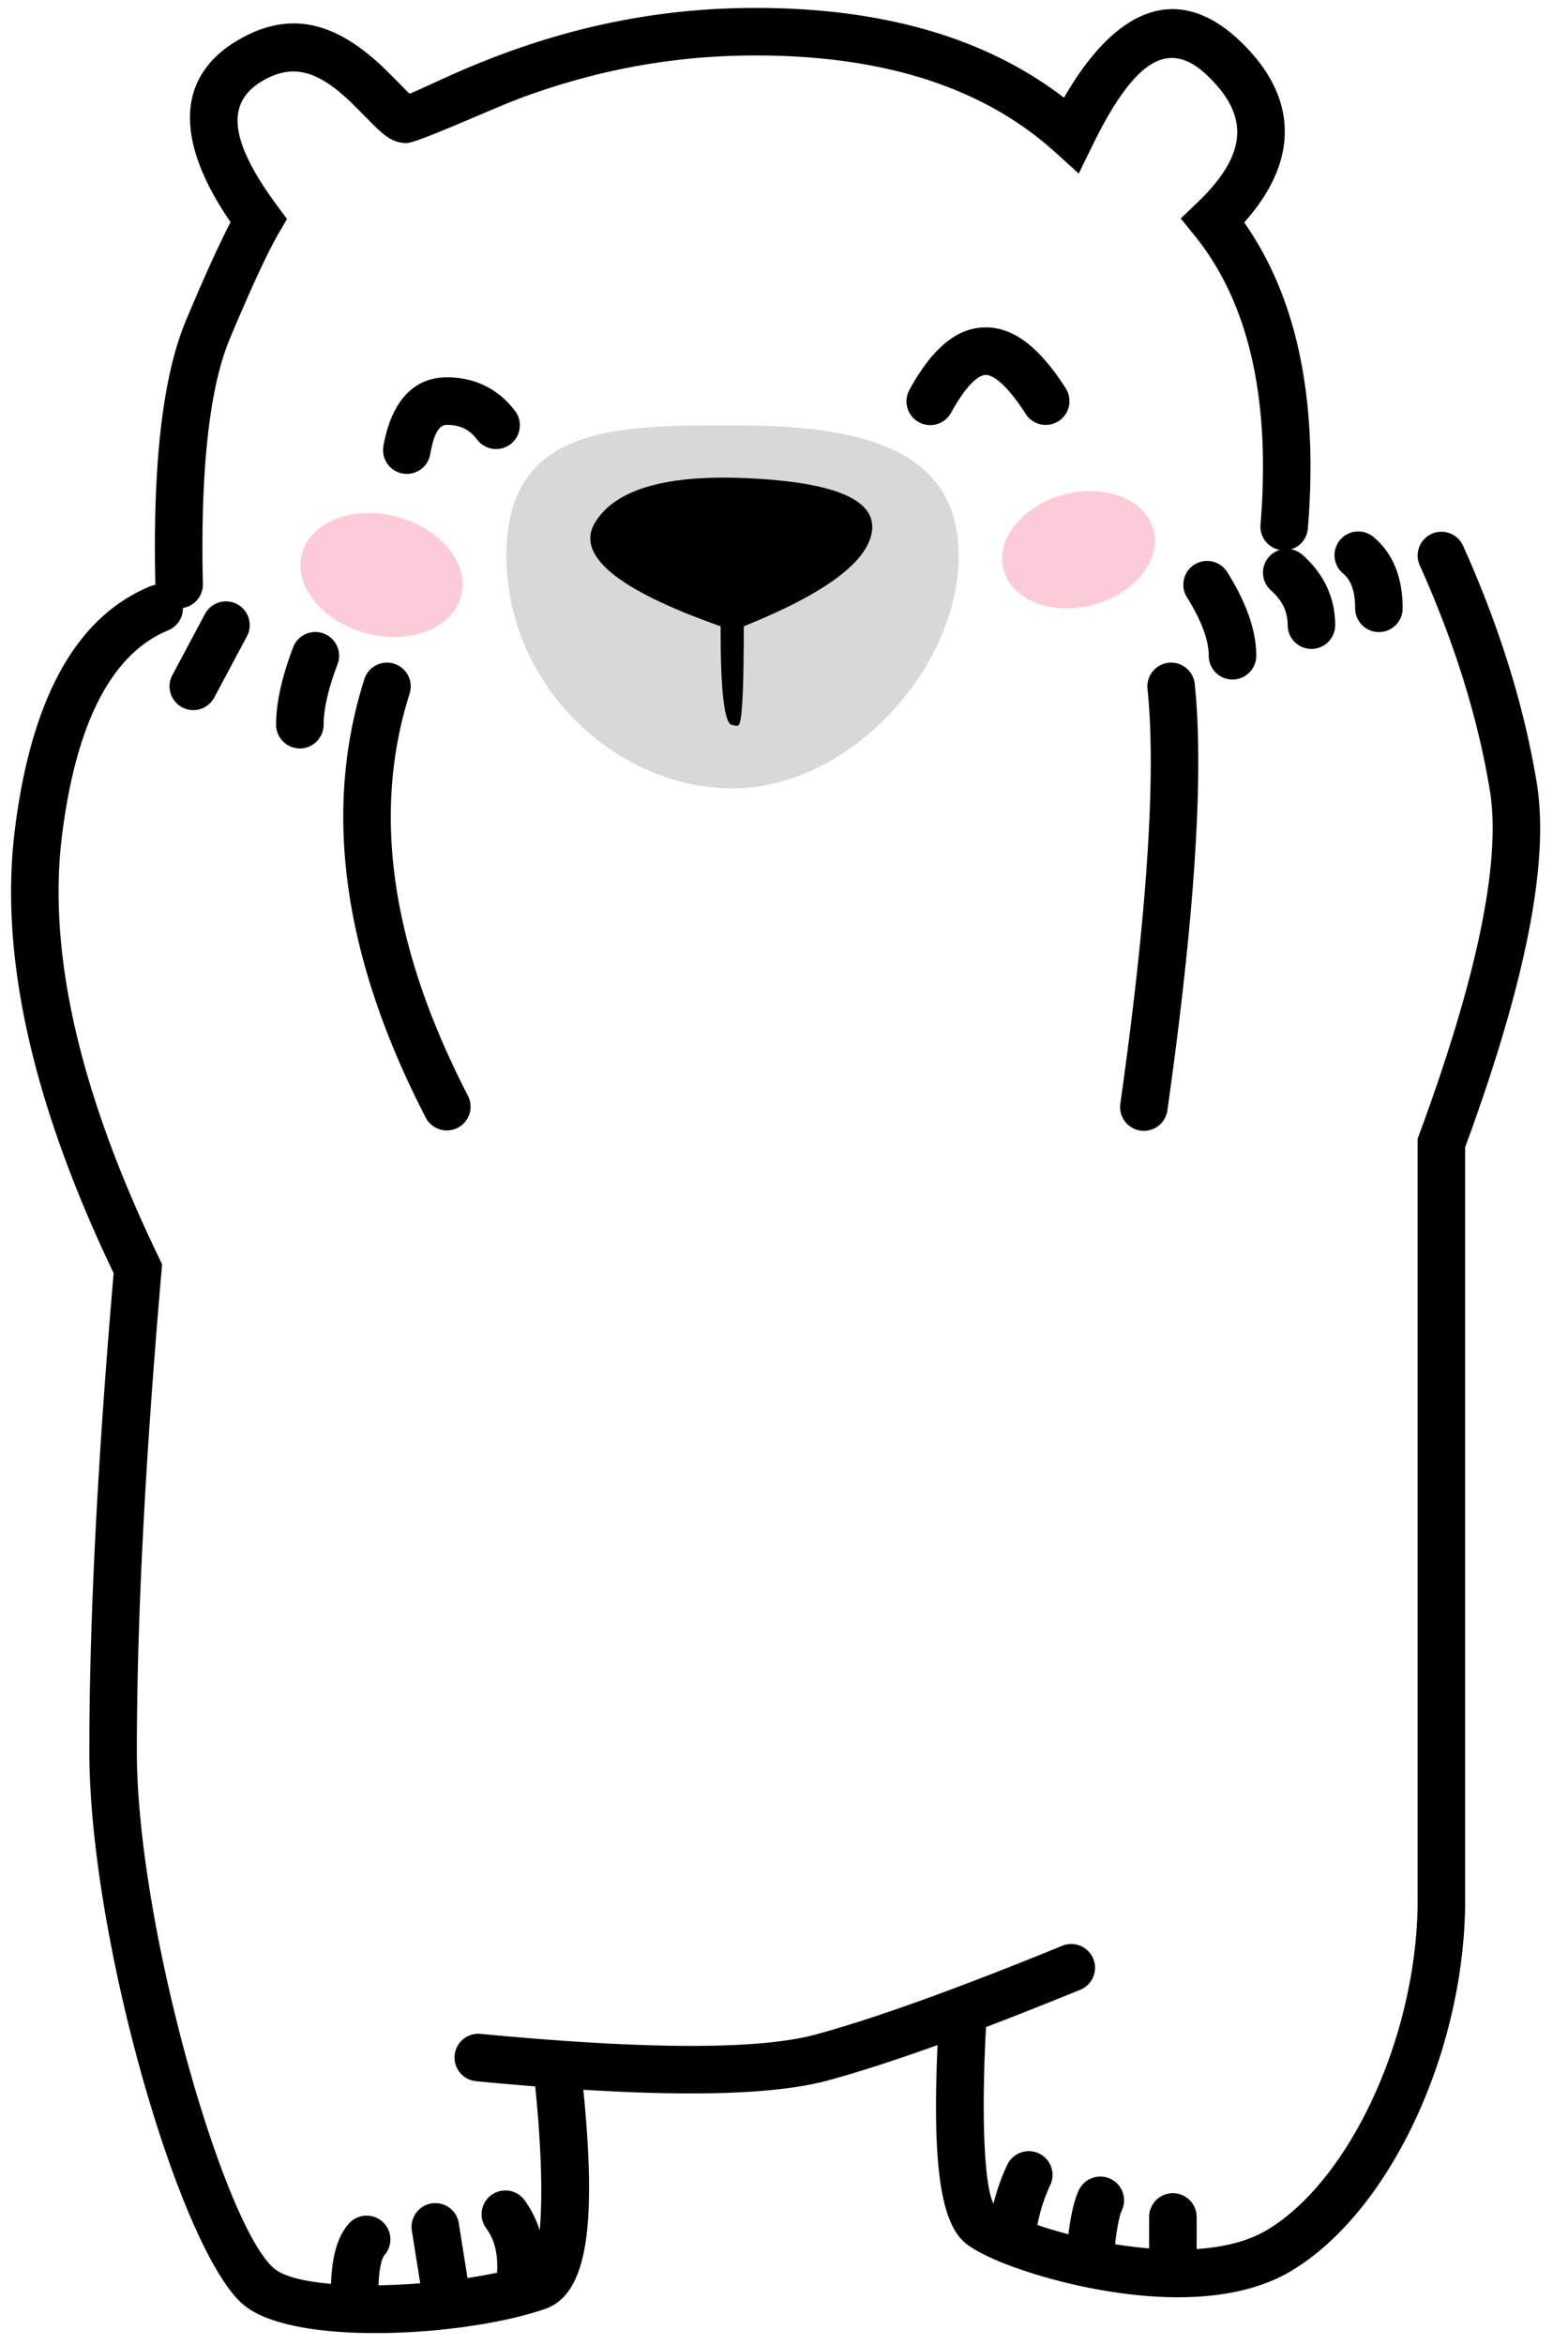 <svg viewBox="0 0 99 148" xmlns="http://www.w3.org/2000/svg"><g transform="translate(.2)" fill="none" fill-rule="evenodd"><ellipse fill="#FDCBD8" transform="rotate(15 23.948 36.25)" cx="23.9" cy="36.3" rx="5.2" ry="3.8"/><ellipse fill="#FDCBD8" transform="rotate(-15 67.862 34.715)" cx="67.9" cy="34.7" rx="4.9" ry="3.6"/><path d="M46.061 49.753c-7.317 0-14.289-6.436-14.289-14.695 0-8.258 7.035-8.216 14.29-8.216 7.254 0 14.264 1.043 14.264 8.216 0 7.173-6.947 14.695-14.265 14.695z" fill="#D8D8D8"/><path d="M47.514.5C55.38.5 61.785 2.305 66.68 5.941l.298.226.073-.127c3.264-5.598 7.1-7.076 10.898-3.584l.19.178c3.61 3.477 3.678 7.421.357 11.247l-.14.158.172.249c3.155 4.644 4.436 10.827 3.891 18.5l-.043.564a1.5 1.5 0 01-1.057 1.313c.258.047.506.163.717.35 1.354 1.199 2.064 2.708 2.064 4.436a1.5 1.5 0 01-3 0c0-.85-.329-1.549-1.053-2.19a1.5 1.5 0 01.558-2.558 1.497 1.497 0 01-1.219-1.595c.639-7.8-.694-13.765-3.936-17.957l-.23-.29-.87-1.075 1.001-.955c3.201-3.05 3.37-5.47.707-8.036-2.344-2.258-4.45-1.275-7.127 4.071l-1.024 2.086-1.477-1.339C61.948 5.55 55.666 3.5 47.514 3.5c-5.362 0-10.201.978-14.804 2.672l-.531.206c-2 .8-6.084 2.65-6.696 2.65-.743 0-1.212-.295-1.922-.97l-.304-.3c-.295-.298-.981-.996-1.317-1.32l-.076-.073c-1.962-1.843-3.503-2.357-5.359-1.336-2.334 1.284-2.356 3.514.452 7.479l.374.516.588.793-.496.854c-.704 1.209-1.747 3.453-3.11 6.699-1.285 3.063-1.87 8.245-1.704 15.482a1.5 1.5 0 01-1.18 1.5l-.079.014a1.5 1.5 0 01-.927 1.409c-3.51 1.452-5.795 5.689-6.704 12.927-.91 7.241 1.018 15.936 5.831 26.073l.484 1.007-.035.411c-1.04 12-1.558 22.112-1.558 30.33 0 10.981 5.483 29.916 8.658 32.624.615.524 1.938.837 3.6.98.061-1.713.395-2.958 1.112-3.783a1.5 1.5 0 012.36 1.847l-.096.121c-.178.205-.336.854-.377 1.905.862-.013 1.75-.056 2.633-.125l-.528-3.329a1.5 1.5 0 012.933-.612l.03.142.55 3.463a31.79 31.79 0 001.875-.334.996.996 0 01-.002-.133c.046-1.026-.15-1.845-.578-2.505l-.122-.175a1.5 1.5 0 012.407-1.79 6.35 6.35 0 01.978 1.934c.178-1.868.14-4.938-.282-9.088a237.395 237.395 0 01-3.76-.33 1.5 1.5 0 01.286-2.986l1.2.111c9.869.894 16.568.859 19.972-.066l.734-.205c3.642-1.044 8.596-2.844 14.846-5.398a1.5 1.5 0 011.135 2.778l-1.929.78c-1.41.565-2.75 1.09-4.022 1.574l-.04.792c-.267 5.794.014 9.431.515 10.348.215-.868.506-1.685.87-2.454a1.5 1.5 0 012.711 1.286 10.608 10.608 0 00-.813 2.518c.598.2 1.262.4 1.96.583.16-1.262.369-2.169.658-2.78a1.5 1.5 0 012.768 1.148l-.056.134c-.141.299-.295 1.03-.424 2.126l-.294-.048c.84.145 1.658.25 2.445.315v-1.974a1.5 1.5 0 012.994-.145l.006.145v2.012c1.785-.12 3.312-.517 4.465-1.212 5.174-3.122 9.35-12.04 9.485-20.418l.003-.419V71.861l.093-.252c3.715-10.052 5.185-17.333 4.466-21.72-.75-4.577-2.225-9.316-4.427-14.216a1.5 1.5 0 012.737-1.23c2.305 5.13 3.856 10.117 4.65 14.961.794 4.841-.614 12.153-4.174 22.046l-.345.945v47.485c0 9.325-4.545 19.322-10.651 23.227l-.288.179c-2.959 1.785-7.2 2.07-11.969 1.246-3.674-.633-7.389-1.934-8.654-2.986-1.623-1.349-2.072-5.28-1.75-12.49-2.68.964-4.985 1.708-6.92 2.234-3.1.841-8.227 1.03-15.444.588.836 8.463.294 12.884-2.405 13.826-5.008 1.748-15.92 2.415-19.073-.275-4.002-3.412-9.712-23.132-9.712-34.906l.005-1.532c.058-7.766.548-17.086 1.47-27.964l.059-.683-.133-.279C1.904 69.667-.163 60.586.685 52.812l.057-.484c1.03-8.196 3.824-13.377 8.534-15.325.11-.046.222-.077.334-.095v.013c-.176-7.623.452-13.172 1.938-16.712l.385-.912c.943-2.213 1.729-3.93 2.366-5.161l.059-.114-.034-.05c-3.46-5.068-3.446-9.125.515-11.447l.22-.125c3.252-1.789 6.058-.853 8.859 1.779l.751.74c.41.412.805.816.82.832l.176.166.478-.206 1.76-.803a53.938 53.938 0 013.771-1.552C36.59 1.548 41.773.5 47.514.5zM24.688 41.887a1.5 1.5 0 01.975 1.884c-2.388 7.513-1.186 15.953 3.681 25.38a1.5 1.5 0 01-2.666 1.376c-5.207-10.087-6.524-19.328-3.874-27.665a1.5 1.5 0 011.884-.975zm50.546 1.275l.063.68c.477 5.683-.122 14.4-1.787 26.206a1.5 1.5 0 11-2.97-.42l.194-1.403c1.55-11.34 2.05-19.609 1.516-24.753a1.5 1.5 0 012.984-.31zM20.24 39.98a1.5 1.5 0 01.872 1.934c-.593 1.566-.88 2.847-.88 3.818a1.5 1.5 0 01-3 0c0-1.382.363-3.002 1.074-4.88a1.5 1.5 0 011.934-.872zm-5.468-1.853a1.5 1.5 0 01.68 1.899l-.063.13-2.063 3.866a1.5 1.5 0 01-2.708-1.282l.062-.13 2.063-3.866a1.5 1.5 0 012.03-.617zm62.502-2.04c1.213 1.929 1.843 3.686 1.843 5.296a1.5 1.5 0 11-3 0c0-.967-.445-2.208-1.382-3.7a1.5 1.5 0 012.54-1.596zm9.274-2.175c1.223 1.033 1.813 2.567 1.813 4.476a1.5 1.5 0 01-3 0c0-1.01-.228-1.675-.649-2.093l-.1-.092a1.5 1.5 0 111.936-2.291zm-58.537-10.1c1.777 0 3.26.73 4.312 2.129a1.5 1.5 0 01-2.306 1.913l-.093-.112c-.48-.639-1.072-.93-1.913-.93-.442 0-.787.42-1.043 1.826a1.5 1.5 0 11-2.951-.535c.484-2.671 1.818-4.29 3.994-4.29zM62.04 20.66c1.833 0 3.457 1.355 5.048 3.848a1.5 1.5 0 11-2.53 1.613c-1.092-1.712-1.99-2.46-2.518-2.46-.487 0-1.268.703-2.185 2.375a1.5 1.5 0 11-2.63-1.443c1.39-2.534 2.942-3.933 4.815-3.933z" fill="#000" fill-rule="nonzero"/><path d="M46.049 45.757c-.51 0-.76-2.078-.751-6.233-6.575-2.317-9.21-4.514-7.904-6.592 1.305-2.078 4.52-2.995 9.645-2.752 5.445.253 8.051 1.354 7.82 3.302-.232 1.949-2.931 3.963-8.098 6.042.002 3.488-.08 5.514-.248 6.078-.1.34-.318.155-.464.155z" fill="#000"/></g></svg>